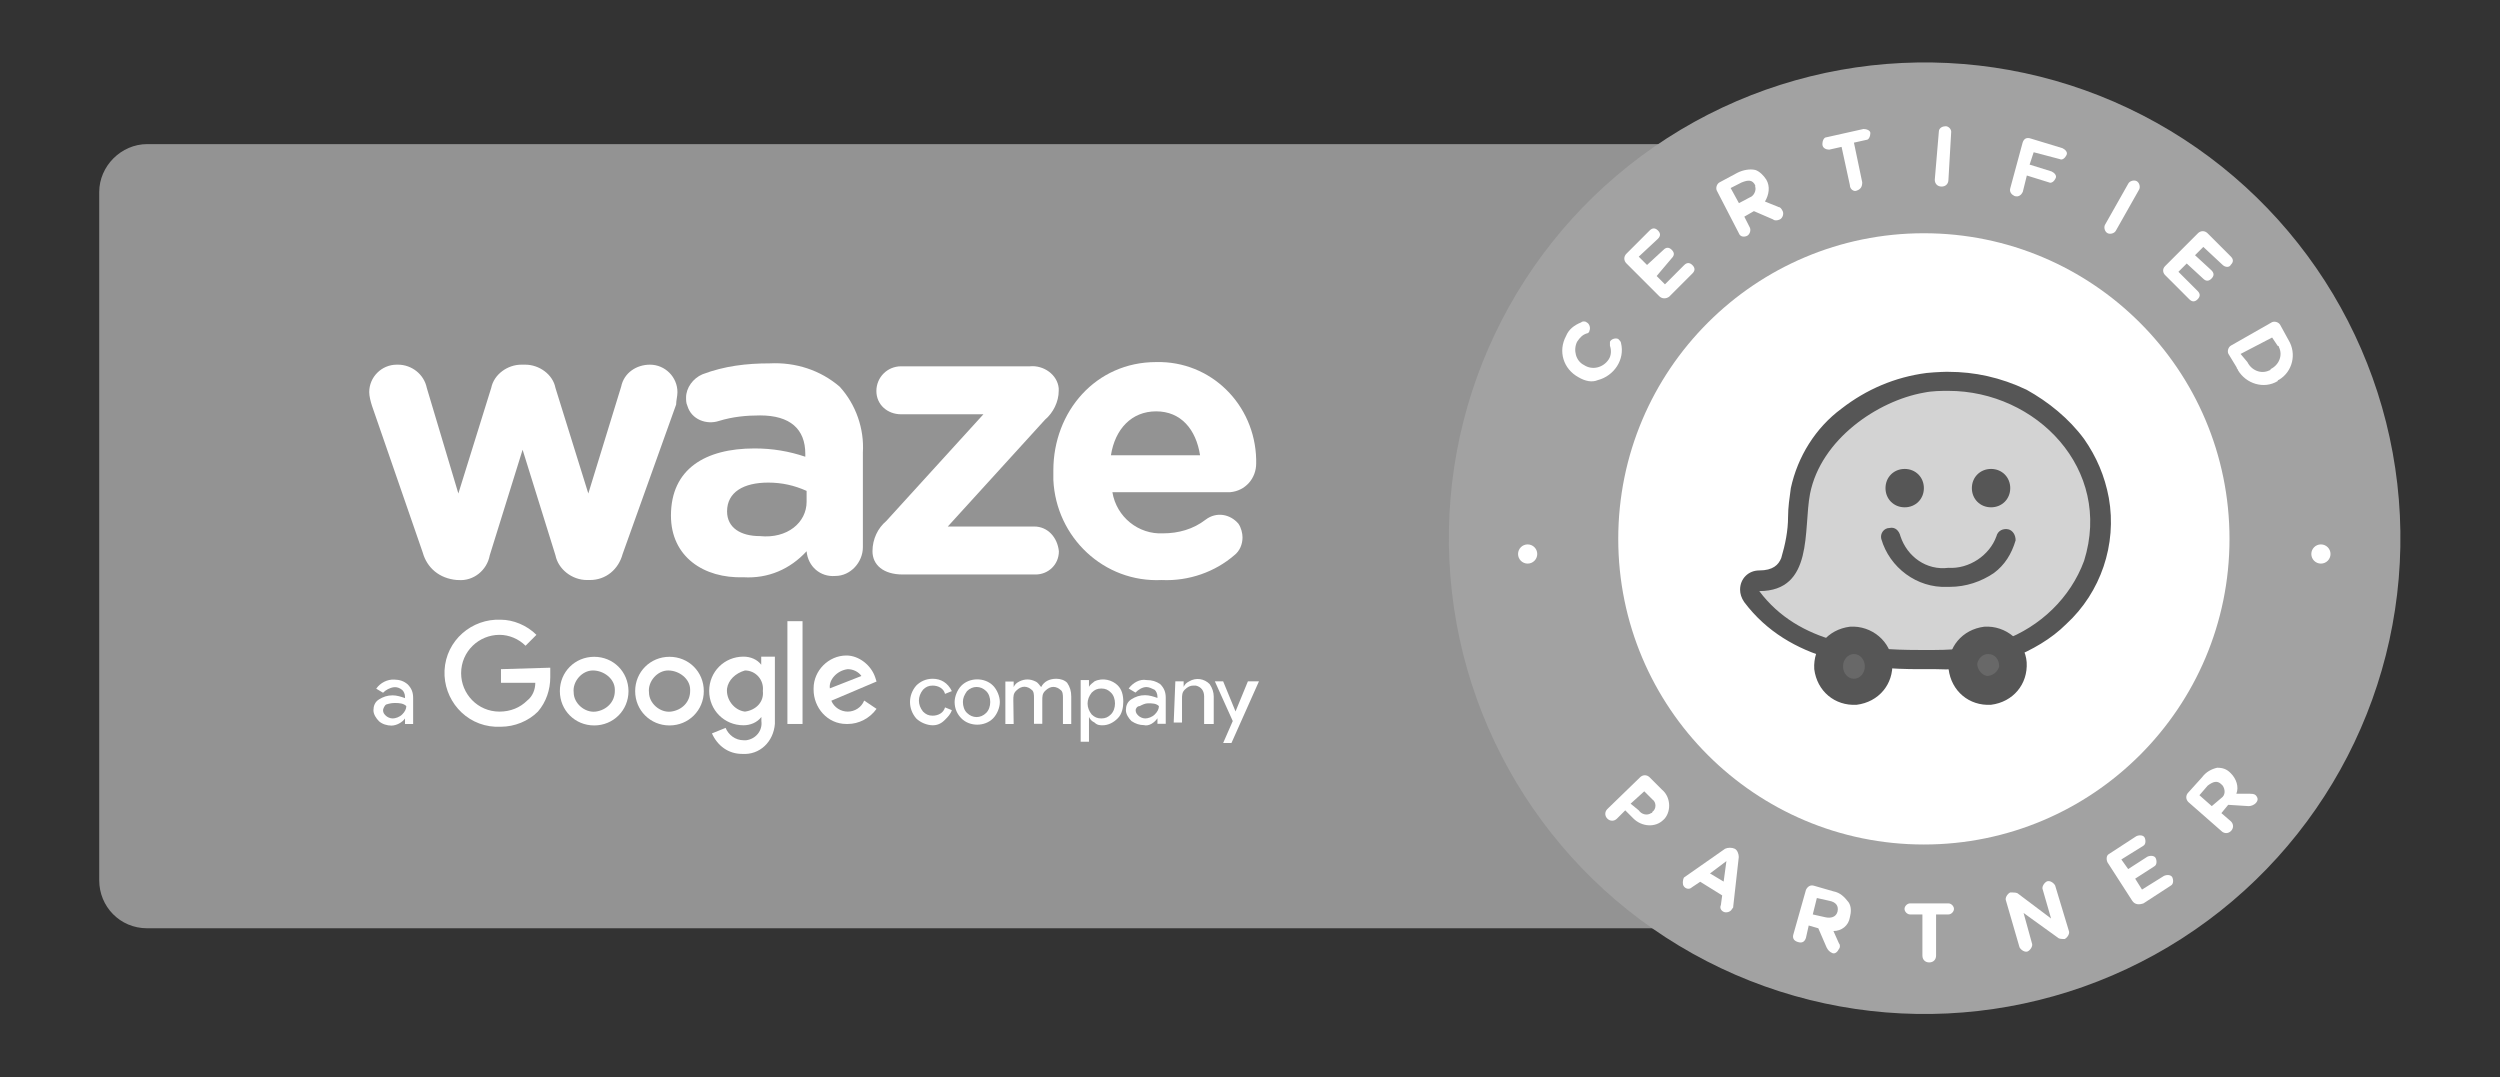 <?xml version="1.0" encoding="utf-8"?>
<!-- Generator: Adobe Illustrator 25.2.0, SVG Export Plug-In . SVG Version: 6.00 Build 0)  -->
<svg version="1.1" id="Capa_1" xmlns="http://www.w3.org/2000/svg" xmlns:xlink="http://www.w3.org/1999/xlink" x="0px" y="0px"
	 viewBox="0 0 153.7 66.24" style="enable-background:new 0 0 153.7 66.24;" xml:space="preserve">
<rect x="0" y="0" width="153.7" height="66.24" fill="#333333" stroke="none"/>
<style type="text/css">
	.st0{fill:#939393;}
	.st1{fill:#A2A2A2;}
	.st2{fill:#FFFFFF;}
	.st3{fill:#D3D3D3;}
	.st4{fill:#565656;}
	.st5{fill:#686868;}
	.st6{clip-path:url(#SVGID_2_);fill:none;stroke:#5F6368;stroke-width:0.333;stroke-miterlimit:10;}
	.st7{clip-path:url(#SVGID_2_);fill:#FFFFFF;}
	.st8{clip-path:url(#SVGID_2_);fill:#5F6368;}
	.st9{fill:#828282;}
	.st10{fill:#838383;}
	.st11{fill:#C0C0C0;}
	.st12{fill:#777777;}
	.st13{clip-path:url(#SVGID_4_);fill:none;stroke:#5F6368;stroke-width:0.333;stroke-miterlimit:10;}
	.st14{fill:#5F6368;}
</style>
<g>
	<path class="st0" d="M9.05,8.86h109.56c1.69,0,2.95,1.35,2.95,2.95v42.31c0,1.69-1.35,2.95-2.95,2.95H9.05
		c-1.69,0-2.95-1.35-2.95-2.95V11.81C6.1,10.21,7.45,8.86,9.05,8.86z"/>
	
		<ellipse transform="matrix(0.458 -0.889 0.889 0.458 34.679 123.134)" class="st1" cx="118.35" cy="33.12" rx="29.25" ry="29.25"/>
	<circle class="st2" cx="118.28" cy="33.13" r="18.79"/>
	<path class="st3" d="M117.94,40.46c-3.2,0-7.67-0.42-10.28-3.88c-0.17-0.25-0.17-0.67,0.08-0.84c0.08-0.08,0.25-0.08,0.34-0.08
		c1.94,0,2.19-1.43,2.36-3.79c0-0.59,0.08-1.1,0.17-1.69c0.42-1.77,1.43-3.46,2.87-4.55c1.43-1.1,3.12-1.85,4.89-2.11
		c0.42-0.08,0.84-0.08,1.26-0.08c3.03,0,5.9,1.43,7.75,3.88c1.52,2.11,1.94,4.8,1.1,7.33c-0.93,2.44-2.87,4.38-5.31,5.23
		c-1.43,0.42-2.95,0.67-4.38,0.59C118.78,40.46,117.94,40.46,117.94,40.46z"/>
	<path class="st4" d="M119.79,24.03c5.39,0,10.11,4.8,8.34,10.45c-0.84,2.28-2.7,4.05-4.97,4.89c-1.35,0.42-2.78,0.59-4.21,0.59
		h-1.01c-3.12,0-7.33-0.34-9.78-3.62c3.37,0,2.7-3.79,3.12-5.98c0.67-3.37,4.18-5.72,7-6.22C118.81,24.03,119.37,24.03,119.79,24.03
		 M118.45,22.93c-1.94,0.25-3.71,1.01-5.23,2.19c-1.6,1.18-2.7,2.95-3.12,4.89c-0.08,0.59-0.17,1.18-0.17,1.77
		c0,0.84-0.17,1.69-0.42,2.53c-0.17,0.42-0.51,0.76-1.35,0.76c-0.67,0-1.18,0.51-1.18,1.18c0,0.25,0.08,0.51,0.25,0.76
		c2.78,3.71,7.5,4.13,10.79,4.13h1.01c1.6,0.08,3.12-0.17,4.64-0.67c1.26-0.51,2.44-1.18,3.37-2.11c2.11-1.94,3.12-4.89,2.61-7.75
		c-0.25-1.35-0.76-2.53-1.52-3.62c-0.93-1.26-2.19-2.28-3.54-3.03c-1.6-0.76-3.2-1.1-4.8-1.1
		C119.79,22.85,119.03,22.87,118.45,22.93z"/>
	<path class="st4" d="M116.34,40.72c0.08,1.35-0.84,2.44-2.19,2.61c-1.35,0.08-2.44-0.84-2.61-2.19c-0.08-1.35,0.84-2.44,2.19-2.61
		l0,0C115.08,38.44,116.26,39.45,116.34,40.72z"/>
	<ellipse class="st5" cx="113.98" cy="40.97" rx="0.67" ry="0.76"/>
	<path class="st4" d="M124.6,40.72c0.08,1.35-0.84,2.44-2.19,2.61c-1.35,0.08-2.44-0.84-2.61-2.19c-0.08-1.35,0.84-2.44,2.19-2.61
		l0,0C123.33,38.44,124.51,39.45,124.6,40.72z"/>
	<path class="st5" d="M122.91,40.97c-0.08,0.34-0.42,0.59-0.76,0.59c-0.34-0.08-0.59-0.42-0.59-0.76c0.08-0.34,0.34-0.59,0.67-0.59
		C122.66,40.21,122.91,40.55,122.91,40.97L122.91,40.97z"/>
	<path class="st4" d="M118.28,30.01c0,0.67-0.51,1.18-1.18,1.18c-0.67,0-1.18-0.51-1.18-1.18c0-0.67,0.51-1.18,1.18-1.18l0,0
		C117.77,28.83,118.28,29.34,118.28,30.01z"/>
	<path class="st4" d="M123.59,30.01c0,0.67-0.51,1.18-1.18,1.18c-0.67,0-1.18-0.51-1.18-1.18c0-0.67,0.51-1.18,1.18-1.18l0,0
		C123.08,28.83,123.59,29.34,123.59,30.01z"/>
	<path class="st4" d="M119.71,36.08c-1.85,0.08-3.54-1.18-4.05-2.95c-0.08-0.34,0.17-0.67,0.51-0.67l0,0
		c0.34-0.08,0.59,0.17,0.67,0.51l0,0c0.42,1.26,1.6,2.11,2.95,1.94c1.26,0.08,2.53-0.76,2.95-1.94c0.08-0.34,0.42-0.51,0.76-0.42
		c0.25,0.08,0.42,0.34,0.42,0.67c-0.25,0.84-0.67,1.52-1.35,2.02c-0.76,0.51-1.69,0.84-2.7,0.84H119.71z"/>
	<g id="_Group_">
		<path id="_Path_" class="st2" d="M30.8,41.14v0.84h2.11c0,0.42-0.17,0.84-0.51,1.1c-0.42,0.42-1.01,0.67-1.69,0.67
			c-1.35,0-2.36-1.1-2.36-2.36c0-1.35,1.1-2.36,2.36-2.36c0.59,0,1.18,0.25,1.6,0.67l0.67-0.67c-0.59-0.59-1.43-0.93-2.19-0.93
			c-1.77-0.08-3.37,1.26-3.46,3.12c-0.08,1.77,1.26,3.37,3.12,3.46c0.08,0,0.25,0,0.34,0c0.84,0,1.69-0.34,2.28-0.93
			c0.51-0.59,0.76-1.35,0.76-2.11c0-0.17,0-0.34,0-0.59L30.8,41.14z"/>
		<path id="_Compound_Path_" class="st2" d="M36.53,40.38c-1.18,0-2.11,0.93-2.11,2.11s0.93,2.11,2.11,2.11
			c1.18,0,2.11-0.93,2.11-2.11l0,0C38.63,41.3,37.71,40.38,36.53,40.38L36.53,40.38z M36.62,43.75c-0.67,0.08-1.35-0.51-1.35-1.18
			c-0.08-0.67,0.51-1.35,1.18-1.35s1.35,0.51,1.35,1.18v0.08C37.8,43.16,37.29,43.66,36.62,43.75L36.62,43.75z"/>
		<path id="_Compound_Path_2" class="st2" d="M46.81,40.88L46.81,40.88c-0.25-0.34-0.67-0.51-1.1-0.51c-1.18,0-2.11,0.93-2.11,2.11
			s0.93,2.11,2.11,2.11c0.42,0,0.84-0.17,1.1-0.51l0,0v0.25c0.08,0.59-0.34,1.1-0.93,1.18c-0.08,0-0.17,0-0.17,0
			c-0.51,0-0.93-0.34-1.1-0.76l-0.84,0.34c0.34,0.76,1.01,1.26,1.85,1.26c1.1,0.08,1.94-0.76,2.02-1.85c0-0.08,0-0.25,0-0.34v-3.79
			h-0.84V40.88z M45.8,43.75c-0.67-0.08-1.18-0.76-1.1-1.43c0.08-0.51,0.51-0.93,1.1-1.1c0.67,0,1.18,0.59,1.1,1.26l0,0
			C46.98,43.16,46.47,43.66,45.8,43.75L45.8,43.75z"/>
		<path id="_Compound_Path_3" class="st2" d="M41.16,40.38c-1.18,0-2.11,0.93-2.11,2.11s0.93,2.11,2.11,2.11
			c1.18,0,2.11-0.93,2.11-2.11l0,0C43.27,41.3,42.34,40.38,41.16,40.38C41.25,40.38,41.16,40.38,41.16,40.38z M41.25,43.75
			c-0.67,0.08-1.35-0.51-1.35-1.18c-0.08-0.67,0.51-1.35,1.18-1.35s1.35,0.51,1.35,1.18v0.08C42.43,43.16,41.93,43.66,41.25,43.75
			L41.25,43.75z"/>
		<path id="_Path_2" class="st2" d="M48.41,38.19h0.93v6.32h-0.93V38.19z"/>
		<path id="_Compound_Path_4" class="st2" d="M52.12,43.75c-0.42,0-0.84-0.25-1.01-0.67l2.78-1.18l-0.08-0.25
			c-0.25-0.76-1.01-1.35-1.77-1.35c-1.1,0-2.02,0.93-2.02,2.02v0.08c0,1.1,0.84,2.11,2.02,2.11h0.08c0.67,0,1.35-0.34,1.77-0.93
			l-0.76-0.51C52.96,43.5,52.54,43.75,52.12,43.75L52.12,43.75z M52.12,41.14c0.34,0,0.67,0.17,0.84,0.42l-1.94,0.76
			C50.94,41.81,51.45,41.22,52.12,41.14C52.04,41.14,52.12,41.14,52.12,41.14z"/>
	</g>
	<path class="st2" d="M24.24,41.78c0.34,0.01,0.58,0.09,0.82,0.29c0.25,0.25,0.34,0.51,0.34,0.84v1.6H24.9v-0.34l0,0
		c-0.17,0.25-0.53,0.44-0.84,0.44c-0.25,0-0.57-0.09-0.76-0.27c-0.17-0.17-0.34-0.42-0.34-0.67s0.08-0.51,0.34-0.67
		s0.51-0.25,0.84-0.25c0.25,0,0.51,0.08,0.76,0.17v-0.08c0-0.17-0.08-0.34-0.17-0.42c-0.16-0.13-0.33-0.19-0.51-0.17
		c-0.25,0.03-0.51,0.17-0.67,0.34l-0.42-0.25C23.38,41.98,23.81,41.76,24.24,41.78z M23.55,43.66c0,0.17,0.08,0.25,0.17,0.34
		c0.08,0.08,0.25,0.17,0.42,0.17s0.42-0.08,0.59-0.25c0.17-0.17,0.25-0.34,0.25-0.51c-0.17-0.17-0.44-0.19-0.69-0.19
		c-0.17,0-0.32,0.02-0.54,0.09C23.65,43.35,23.55,43.58,23.55,43.66z"/>
	<path class="st2" d="M57.34,44.59c-0.34,0-0.76-0.17-1.01-0.42c-0.51-0.59-0.51-1.43,0-2.02c0.25-0.25,0.59-0.42,1.01-0.42
		c0.51,0,0.93,0.25,1.18,0.76l-0.42,0.17c-0.08-0.34-0.42-0.51-0.76-0.51c-0.25,0-0.42,0.08-0.59,0.25c-0.34,0.42-0.34,0.93,0,1.35
		c0.17,0.17,0.34,0.25,0.59,0.25c0.34,0,0.67-0.17,0.76-0.51l0.42,0.17c-0.08,0.25-0.25,0.42-0.42,0.59
		C57.85,44.51,57.6,44.59,57.34,44.59z"/>
	<path class="st2" d="M58.69,43.16c0-0.34,0.17-0.76,0.42-1.01c0.51-0.51,1.43-0.51,1.94,0c0.25,0.25,0.42,0.67,0.42,1.01
		c0,0.34-0.17,0.76-0.42,1.01c-0.51,0.51-1.43,0.51-1.94,0C58.86,43.92,58.69,43.58,58.69,43.16z M59.2,43.16
		c0,0.25,0.08,0.51,0.25,0.67c0.34,0.34,0.84,0.34,1.18,0l0,0c0.17-0.17,0.25-0.42,0.25-0.67s-0.08-0.51-0.25-0.67
		c-0.34-0.34-0.84-0.34-1.18,0l0,0C59.28,42.74,59.2,42.91,59.2,43.16z"/>
	<path class="st2" d="M62.32,44.51h-0.51v-2.61h0.51v0.34l0,0c0.08-0.17,0.17-0.25,0.34-0.34c0.34-0.17,0.67-0.17,1.01,0
		c0.17,0.08,0.25,0.25,0.34,0.34c0.17-0.34,0.51-0.51,0.93-0.51c0.25,0,0.51,0.08,0.67,0.25c0.17,0.25,0.25,0.51,0.25,0.84v1.69
		h-0.51v-1.6c0-0.17,0-0.42-0.17-0.51c-0.08-0.08-0.25-0.17-0.42-0.17c-0.17,0-0.34,0.08-0.51,0.25c-0.17,0.17-0.17,0.34-0.17,0.59
		v1.43h-0.51v-1.6c0-0.17,0-0.42-0.17-0.51c-0.08-0.08-0.25-0.17-0.42-0.17c-0.17,0-0.34,0.08-0.51,0.25s-0.17,0.34-0.17,0.59
		L62.32,44.51z"/>
	<path class="st2" d="M67.8,44.59c-0.17,0-0.34,0-0.51-0.17c-0.17-0.08-0.25-0.17-0.34-0.34l0,0v0.34v1.18h-0.51v-3.79h0.51v0.42
		l0,0c0.08-0.17,0.25-0.25,0.34-0.34c0.51-0.25,1.1-0.08,1.43,0.25c0.25,0.25,0.34,0.59,0.34,1.01c0,0.34-0.08,0.76-0.34,1.01
		C68.47,44.42,68.13,44.59,67.8,44.59z M67.71,44.17c0.25,0,0.42-0.08,0.59-0.25c0.17-0.17,0.25-0.42,0.25-0.67
		s-0.08-0.51-0.25-0.67c-0.17-0.17-0.34-0.25-0.59-0.25c-0.25,0-0.42,0.08-0.59,0.25c-0.34,0.42-0.34,0.93,0,1.35
		C67.29,44.09,67.46,44.17,67.71,44.17z"/>
	<path class="st2" d="M70.49,41.81c0.34,0,0.59,0.08,0.84,0.25c0.25,0.25,0.34,0.51,0.34,0.84v1.6h-0.51v-0.34l0,0
		c-0.17,0.25-0.51,0.51-0.84,0.42c-0.25,0-0.51-0.08-0.76-0.25c-0.17-0.17-0.34-0.42-0.34-0.67s0.08-0.51,0.34-0.67
		s0.51-0.25,0.84-0.25c0.25,0,0.51,0.08,0.76,0.17v-0.08c0-0.17-0.08-0.34-0.17-0.42c-0.17-0.08-0.34-0.17-0.51-0.17
		c-0.25,0-0.51,0.17-0.67,0.34l-0.42-0.25C69.65,41.98,70.07,41.73,70.49,41.81z M69.82,43.66c0,0.17,0.08,0.25,0.17,0.34
		c0.08,0.08,0.25,0.17,0.42,0.17c0.17,0,0.42-0.08,0.59-0.25c0.17-0.17,0.25-0.34,0.25-0.51c-0.17-0.17-0.42-0.17-0.67-0.17
		c-0.17,0-0.34,0.08-0.51,0.17C69.9,43.41,69.82,43.58,69.82,43.66z"/>
	<path class="st2" d="M72.26,41.89h0.51v0.34l0,0c0.08-0.17,0.17-0.25,0.34-0.34c0.42-0.25,0.93-0.17,1.26,0.17
		c0.17,0.25,0.25,0.51,0.25,0.76v1.69h-0.59v-1.69c0-0.34-0.17-0.59-0.51-0.67c-0.08,0-0.08,0-0.17,0c-0.17,0-0.34,0.08-0.51,0.25
		c-0.17,0.17-0.17,0.34-0.17,0.59v1.43h-0.51L72.26,41.89z"/>
	<path class="st2" d="M77.4,41.89l-1.69,3.79h-0.51l0.59-1.35l-1.1-2.44h0.51l0.76,1.85l0,0l0.76-1.85H77.4z"/>
	<g id="_Group_2">
		<path id="_Compound_Path_5" class="st2" d="M25.99,33.97l-3.12-9.02c-0.08-0.25-0.17-0.59-0.17-0.84c0-0.93,0.76-1.69,1.69-1.69
			c0,0,0,0,0.08,0c0.84,0,1.6,0.59,1.77,1.43l1.94,6.49l2.02-6.49c0.17-0.84,1.01-1.43,1.85-1.43h0.25c0.84,0,1.69,0.59,1.85,1.43
			l2.02,6.49l2.02-6.57c0.17-0.84,0.93-1.35,1.77-1.35c0.93,0,1.69,0.76,1.69,1.69c0,0.25-0.08,0.51-0.08,0.76l-3.29,9.19
			c-0.25,0.93-1.01,1.6-2.02,1.6h-0.17c-0.93,0-1.77-0.67-1.94-1.52l-2.02-6.49l-2.02,6.49c-0.17,0.93-1.01,1.6-1.94,1.52H28.1
			C27,35.57,26.25,34.9,25.99,33.97z"/>
		<path id="_Compound_Path_6" class="st2" d="M41.25,31.7L41.25,31.7c0-2.87,2.11-4.13,5.14-4.13c1.1,0,2.11,0.17,3.12,0.51V27.9
			c0-1.52-0.93-2.36-2.78-2.36c-0.84,0-1.69,0.08-2.53,0.34c-0.76,0.25-1.69-0.08-1.94-0.93c-0.08-0.17-0.08-0.34-0.08-0.51
			c0-0.59,0.42-1.18,1.01-1.43c1.35-0.51,2.7-0.67,4.13-0.67c1.6-0.08,3.12,0.42,4.3,1.43c1.01,1.1,1.52,2.61,1.43,4.05v5.82
			c0,0.93-0.76,1.77-1.69,1.77l0,0c-0.93,0.08-1.69-0.59-1.77-1.52l0,0l0,0c-1.01,1.1-2.36,1.69-3.88,1.6
			C43.27,35.57,41.25,34.23,41.25,31.7z M49.59,30.85v-0.67c-0.76-0.34-1.52-0.51-2.36-0.51c-1.52,0-2.53,0.59-2.53,1.77l0,0
			c0,1.01,0.84,1.52,2.02,1.52C48.41,33.13,49.59,32.12,49.59,30.85z"/>
		<path id="_Compound_Path_7" class="st2" d="M53.64,33.89L53.64,33.89c0-0.76,0.34-1.43,0.84-1.85l5.98-6.57h-5.06
			c-0.84,0-1.52-0.59-1.52-1.43l0,0c0-0.84,0.67-1.52,1.52-1.52l0,0h7.92c0.84-0.08,1.69,0.51,1.77,1.35v0.08v0.08
			c0,0.67-0.34,1.35-0.84,1.77l-5.98,6.57h5.31c0.84,0,1.43,0.67,1.52,1.52c0,0.84-0.67,1.43-1.43,1.43l0,0h-8.17
			C54.31,35.32,53.64,34.73,53.64,33.89z"/>
		<path id="_Compound_Path_8" class="st2" d="M71.42,35.66c-3.54,0.17-6.49-2.61-6.66-6.15c0-0.17,0-0.34,0-0.51v-0.08
			c0-3.62,2.61-6.66,6.32-6.66c3.37-0.08,6.07,2.61,6.15,5.98c0,0.08,0,0.17,0,0.25c0,0.93-0.67,1.69-1.6,1.77c0,0,0,0-0.08,0h-7.16
			c0.25,1.52,1.6,2.61,3.12,2.53c0.93,0,1.85-0.25,2.61-0.84c0.67-0.51,1.52-0.34,2.02,0.25c0.17,0.25,0.25,0.59,0.25,0.84
			c0,0.42-0.17,0.84-0.51,1.1C74.71,35.15,73.1,35.74,71.42,35.66z M73.78,27.99c-0.25-1.6-1.18-2.7-2.7-2.7
			c-1.52,0-2.53,1.1-2.78,2.7H73.78z"/>
	</g>
	<circle class="st2" cx="93.92" cy="34.06" r="0.59"/>
	<circle class="st2" cx="142.69" cy="34.06" r="0.59"/>
	<path class="st2" d="M97.04,23.19L97.04,23.19c-0.93-0.51-1.26-1.6-0.76-2.53l0,0c0.17-0.42,0.51-0.67,0.93-0.84
		c0.08-0.08,0.25-0.08,0.34,0c0.17,0.08,0.25,0.34,0.17,0.51l0,0c0,0.08-0.08,0.17-0.17,0.17c-0.25,0.08-0.42,0.25-0.59,0.51
		c-0.25,0.51-0.08,1.18,0.42,1.43l0,0l0,0c0.51,0.34,1.18,0.17,1.52-0.34l0,0c0.17-0.25,0.17-0.59,0.08-0.84c0-0.08,0-0.17,0-0.25
		c0.08-0.17,0.34-0.25,0.51-0.17c0.08,0.08,0.17,0.17,0.17,0.25c0.25,1.01-0.42,2.02-1.43,2.28C97.88,23.52,97.46,23.44,97.04,23.19
		L97.04,23.19z"/>
	<path class="st2" d="M102.01,18.21l-2.02-2.02c-0.17-0.17-0.17-0.42,0-0.59l0,0l1.43-1.43c0.17-0.17,0.34-0.17,0.51,0l0,0
		c0.17,0.17,0.17,0.34,0,0.51l-1.18,1.1l0.51,0.51l1.01-0.93c0.17-0.17,0.34-0.17,0.51,0c0.17,0.17,0.17,0.34,0,0.51l0,0l-0.93,1.1
		l0.51,0.51l1.18-1.18c0.17-0.17,0.34-0.17,0.51,0s0.17,0.34,0,0.51l0,0l-1.43,1.43C102.43,18.38,102.18,18.38,102.01,18.21z"/>
	<path class="st2" d="M105.55,11.72c-0.08-0.17,0-0.42,0.17-0.51l0,0l1.1-0.59c0.34-0.17,0.76-0.25,1.1-0.17
		c0.25,0.08,0.51,0.34,0.67,0.59l0,0c0.25,0.42,0.17,0.93-0.08,1.35l0.84,0.34c0.08,0,0.17,0.08,0.25,0.25
		c0.08,0.17,0,0.42-0.17,0.51c-0.17,0.08-0.34,0.08-0.42,0l-1.18-0.51l-0.59,0.34l0.34,0.67c0.08,0.17,0,0.42-0.17,0.51l0,0
		c-0.17,0.08-0.42,0.08-0.51-0.17l0,0L105.55,11.72z M107.57,12.14c0.25-0.08,0.42-0.42,0.34-0.67v-0.08l0,0
		c-0.17-0.34-0.42-0.34-0.84-0.17l-0.67,0.34l0.51,0.93L107.57,12.14z"/>
	<path class="st2" d="M113.22,9.03l-0.76,0.17c-0.17,0-0.42-0.08-0.42-0.34c0-0.17,0.08-0.42,0.25-0.42l0,0l2.28-0.51
		c0.17,0,0.42,0.08,0.42,0.25c0,0.17-0.08,0.42-0.25,0.42l-0.76,0.17l0.51,2.44c0,0.25-0.08,0.42-0.34,0.51
		c-0.17,0.08-0.42-0.08-0.42-0.34l0,0L113.22,9.03z"/>
	<path class="st2" d="M119.2,8.1c0-0.25,0.25-0.34,0.42-0.34c0.17,0,0.34,0.17,0.34,0.34l-0.17,2.95c0,0.25-0.17,0.42-0.42,0.42l0,0
		c-0.25,0-0.42-0.17-0.42-0.42L119.2,8.1z"/>
	<path class="st2" d="M124.35,8.77c0.08-0.25,0.25-0.34,0.51-0.25l0,0l1.94,0.59c0.17,0.08,0.34,0.25,0.25,0.42l0,0
		c-0.08,0.17-0.25,0.34-0.42,0.25l0,0l-1.6-0.42l-0.25,0.76l1.35,0.42c0.17,0.08,0.34,0.25,0.25,0.42l0,0
		c-0.08,0.17-0.25,0.34-0.42,0.25l0,0l-1.35-0.42l-0.25,1.01c-0.08,0.17-0.25,0.34-0.51,0.25c-0.17-0.08-0.34-0.25-0.25-0.51l0,0
		L124.35,8.77z"/>
	<path class="st2" d="M130.84,11.3c0.08-0.17,0.34-0.25,0.51-0.17l0,0c0.17,0.08,0.25,0.34,0.17,0.51l0,0l-1.43,2.53
		c-0.08,0.17-0.34,0.25-0.51,0.17c-0.17-0.08-0.25-0.34-0.17-0.51l0,0L130.84,11.3z"/>
	<path class="st2" d="M133.11,16.36l2.02-2.02c0.17-0.17,0.42-0.17,0.59,0l0,0l1.43,1.43c0.17,0.17,0.17,0.34,0,0.51
		c-0.08,0.17-0.34,0.17-0.51,0l0,0l-1.18-1.1l-0.51,0.51l1.01,0.93c0.17,0.17,0.17,0.34,0,0.51c-0.17,0.17-0.34,0.17-0.51,0l0,0
		l-1.01-0.93l-0.51,0.51l1.18,1.18c0.17,0.17,0.17,0.34,0,0.51s-0.34,0.17-0.51,0l0,0l-1.43-1.43
		C132.94,16.78,132.94,16.53,133.11,16.36C133.11,16.44,133.11,16.36,133.11,16.36z"/>
	<path class="st2" d="M139.68,19.81c0.17-0.08,0.42,0,0.51,0.17l0.51,0.93c0.51,0.84,0.25,1.94-0.59,2.44c0,0-0.08,0-0.08,0.08l0,0
		c-0.84,0.51-1.94,0.17-2.44-0.67c0-0.08-0.08-0.08-0.08-0.17l-0.51-0.84c-0.08-0.17,0-0.42,0.17-0.51L139.68,19.81z M138.17,22.26
		c0.25,0.51,0.84,0.76,1.35,0.51c0,0,0.08,0,0.08-0.08l0,0c0.51-0.25,0.76-0.84,0.51-1.35c0,0,0-0.08-0.08-0.08l-0.34-0.51
		l-1.94,1.01L138.17,22.26z"/>
	<path class="st2" d="M100.83,47.79c0.17-0.17,0.42-0.17,0.59,0l0,0l0.76,0.76c0.51,0.42,0.59,1.26,0.17,1.77l-0.08,0.08l0,0
		c-0.51,0.51-1.35,0.42-1.85-0.08l-0.08-0.08l-0.42-0.42l-0.51,0.51c-0.17,0.17-0.42,0.17-0.59,0c-0.17-0.17-0.17-0.42,0-0.59
		L100.83,47.79z M100.75,49.82c0.17,0.25,0.51,0.34,0.76,0.17c0,0,0.08,0,0.08-0.08l0,0c0.25-0.17,0.25-0.59,0-0.76l-0.08-0.08
		l-0.42-0.42l-0.84,0.76L100.75,49.82z"/>
	<path class="st2" d="M103.53,53.95l2.53-1.77c0.17-0.08,0.42-0.08,0.59,0l0,0c0.17,0.08,0.25,0.34,0.25,0.51l-0.34,3.03
		c0,0.08,0,0.08-0.08,0.17c-0.08,0.17-0.34,0.25-0.51,0.17l0,0c-0.17-0.08-0.25-0.25-0.17-0.42l0.08-0.59l-1.35-0.84l-0.51,0.34
		c-0.17,0.17-0.42,0.08-0.51-0.08C103.44,54.37,103.44,54.12,103.53,53.95C103.44,53.95,103.53,53.95,103.53,53.95z M105.97,54.2
		l0.17-1.26l-1.01,0.76L105.97,54.2z"/>
	<path class="st2" d="M111.03,54.71c0.08-0.17,0.25-0.34,0.51-0.25l0,0l1.18,0.34c0.42,0.08,0.67,0.34,0.93,0.67
		c0.17,0.25,0.17,0.59,0.08,0.93l0,0c-0.08,0.51-0.51,0.84-1.01,0.84l0.34,0.76c0.08,0.08,0.08,0.25,0,0.34
		c-0.08,0.17-0.25,0.34-0.42,0.25l0,0c-0.17-0.08-0.25-0.17-0.34-0.34l-0.51-1.18l-0.59-0.17l-0.17,0.76
		c-0.08,0.25-0.25,0.34-0.51,0.25l0,0c-0.25-0.08-0.34-0.25-0.25-0.51l0,0L111.03,54.71z M112.21,56.39c0.34,0.08,0.67,0,0.76-0.34
		l0,0c0.08-0.34-0.08-0.59-0.51-0.67l-0.76-0.17l-0.25,1.01L112.21,56.39z"/>
	<path class="st2" d="M118.19,56.22h-0.76c-0.17,0-0.34-0.17-0.34-0.34c0-0.17,0.17-0.34,0.34-0.34l0,0h2.36
		c0.17,0,0.34,0.17,0.34,0.34c0,0.17-0.17,0.34-0.34,0.34l0,0h-0.76v2.53c0,0.25-0.17,0.42-0.42,0.42c-0.25,0-0.42-0.17-0.42-0.42
		V56.22z"/>
	<path class="st2" d="M123.33,55.38c-0.08-0.17,0.08-0.42,0.25-0.51l0,0h0.08c0.17,0,0.34,0,0.42,0.08l2.02,1.52l-0.51-1.77
		c-0.08-0.17,0.08-0.42,0.25-0.51l0,0c0.17-0.08,0.42,0.08,0.51,0.25l0.84,2.78c0.08,0.17-0.08,0.42-0.25,0.51l0,0
		c-0.17,0-0.34,0-0.42-0.08l-2.11-1.52l0.51,1.85c0.08,0.17-0.08,0.42-0.25,0.51c-0.17,0.08-0.42-0.08-0.51-0.25L123.33,55.38z"/>
	<path class="st2" d="M131.09,55.38l-1.52-2.36c-0.08-0.17-0.08-0.42,0.08-0.51l0,0l1.69-1.1c0.17-0.08,0.42-0.08,0.51,0.08
		c0.08,0.17,0.08,0.42-0.08,0.51l-1.35,0.84l0.42,0.59l1.18-0.76c0.17-0.08,0.42-0.08,0.51,0.08c0.08,0.17,0.08,0.42-0.08,0.51
		l-1.18,0.76l0.42,0.67l1.35-0.84c0.17-0.08,0.42-0.08,0.51,0.08c0.08,0.17,0.08,0.42-0.08,0.51l-1.69,1.1
		C131.51,55.63,131.26,55.63,131.09,55.38C131.09,55.46,131.09,55.38,131.09,55.38z"/>
	<path class="st2" d="M134.54,49.31c-0.17-0.17-0.17-0.42,0-0.59l0,0l0.84-0.93c0.25-0.34,0.59-0.51,0.93-0.59
		c0.34,0,0.59,0.08,0.84,0.34l0,0c0.34,0.34,0.51,0.84,0.34,1.26h0.84c0.08,0,0.25,0,0.34,0.08c0.17,0.17,0.17,0.34,0,0.51
		c-0.08,0.08-0.25,0.17-0.42,0.17l-1.26-0.08l-0.42,0.51l0.59,0.51c0.17,0.17,0.17,0.42,0,0.59c-0.17,0.17-0.42,0.17-0.59,0
		L134.54,49.31z M136.57,49.06c0.25-0.17,0.25-0.51,0.08-0.76l-0.08-0.08l0,0c-0.25-0.25-0.51-0.17-0.84,0.08l-0.51,0.59l0.76,0.67
		L136.57,49.06z"/>
</g>
</svg>
